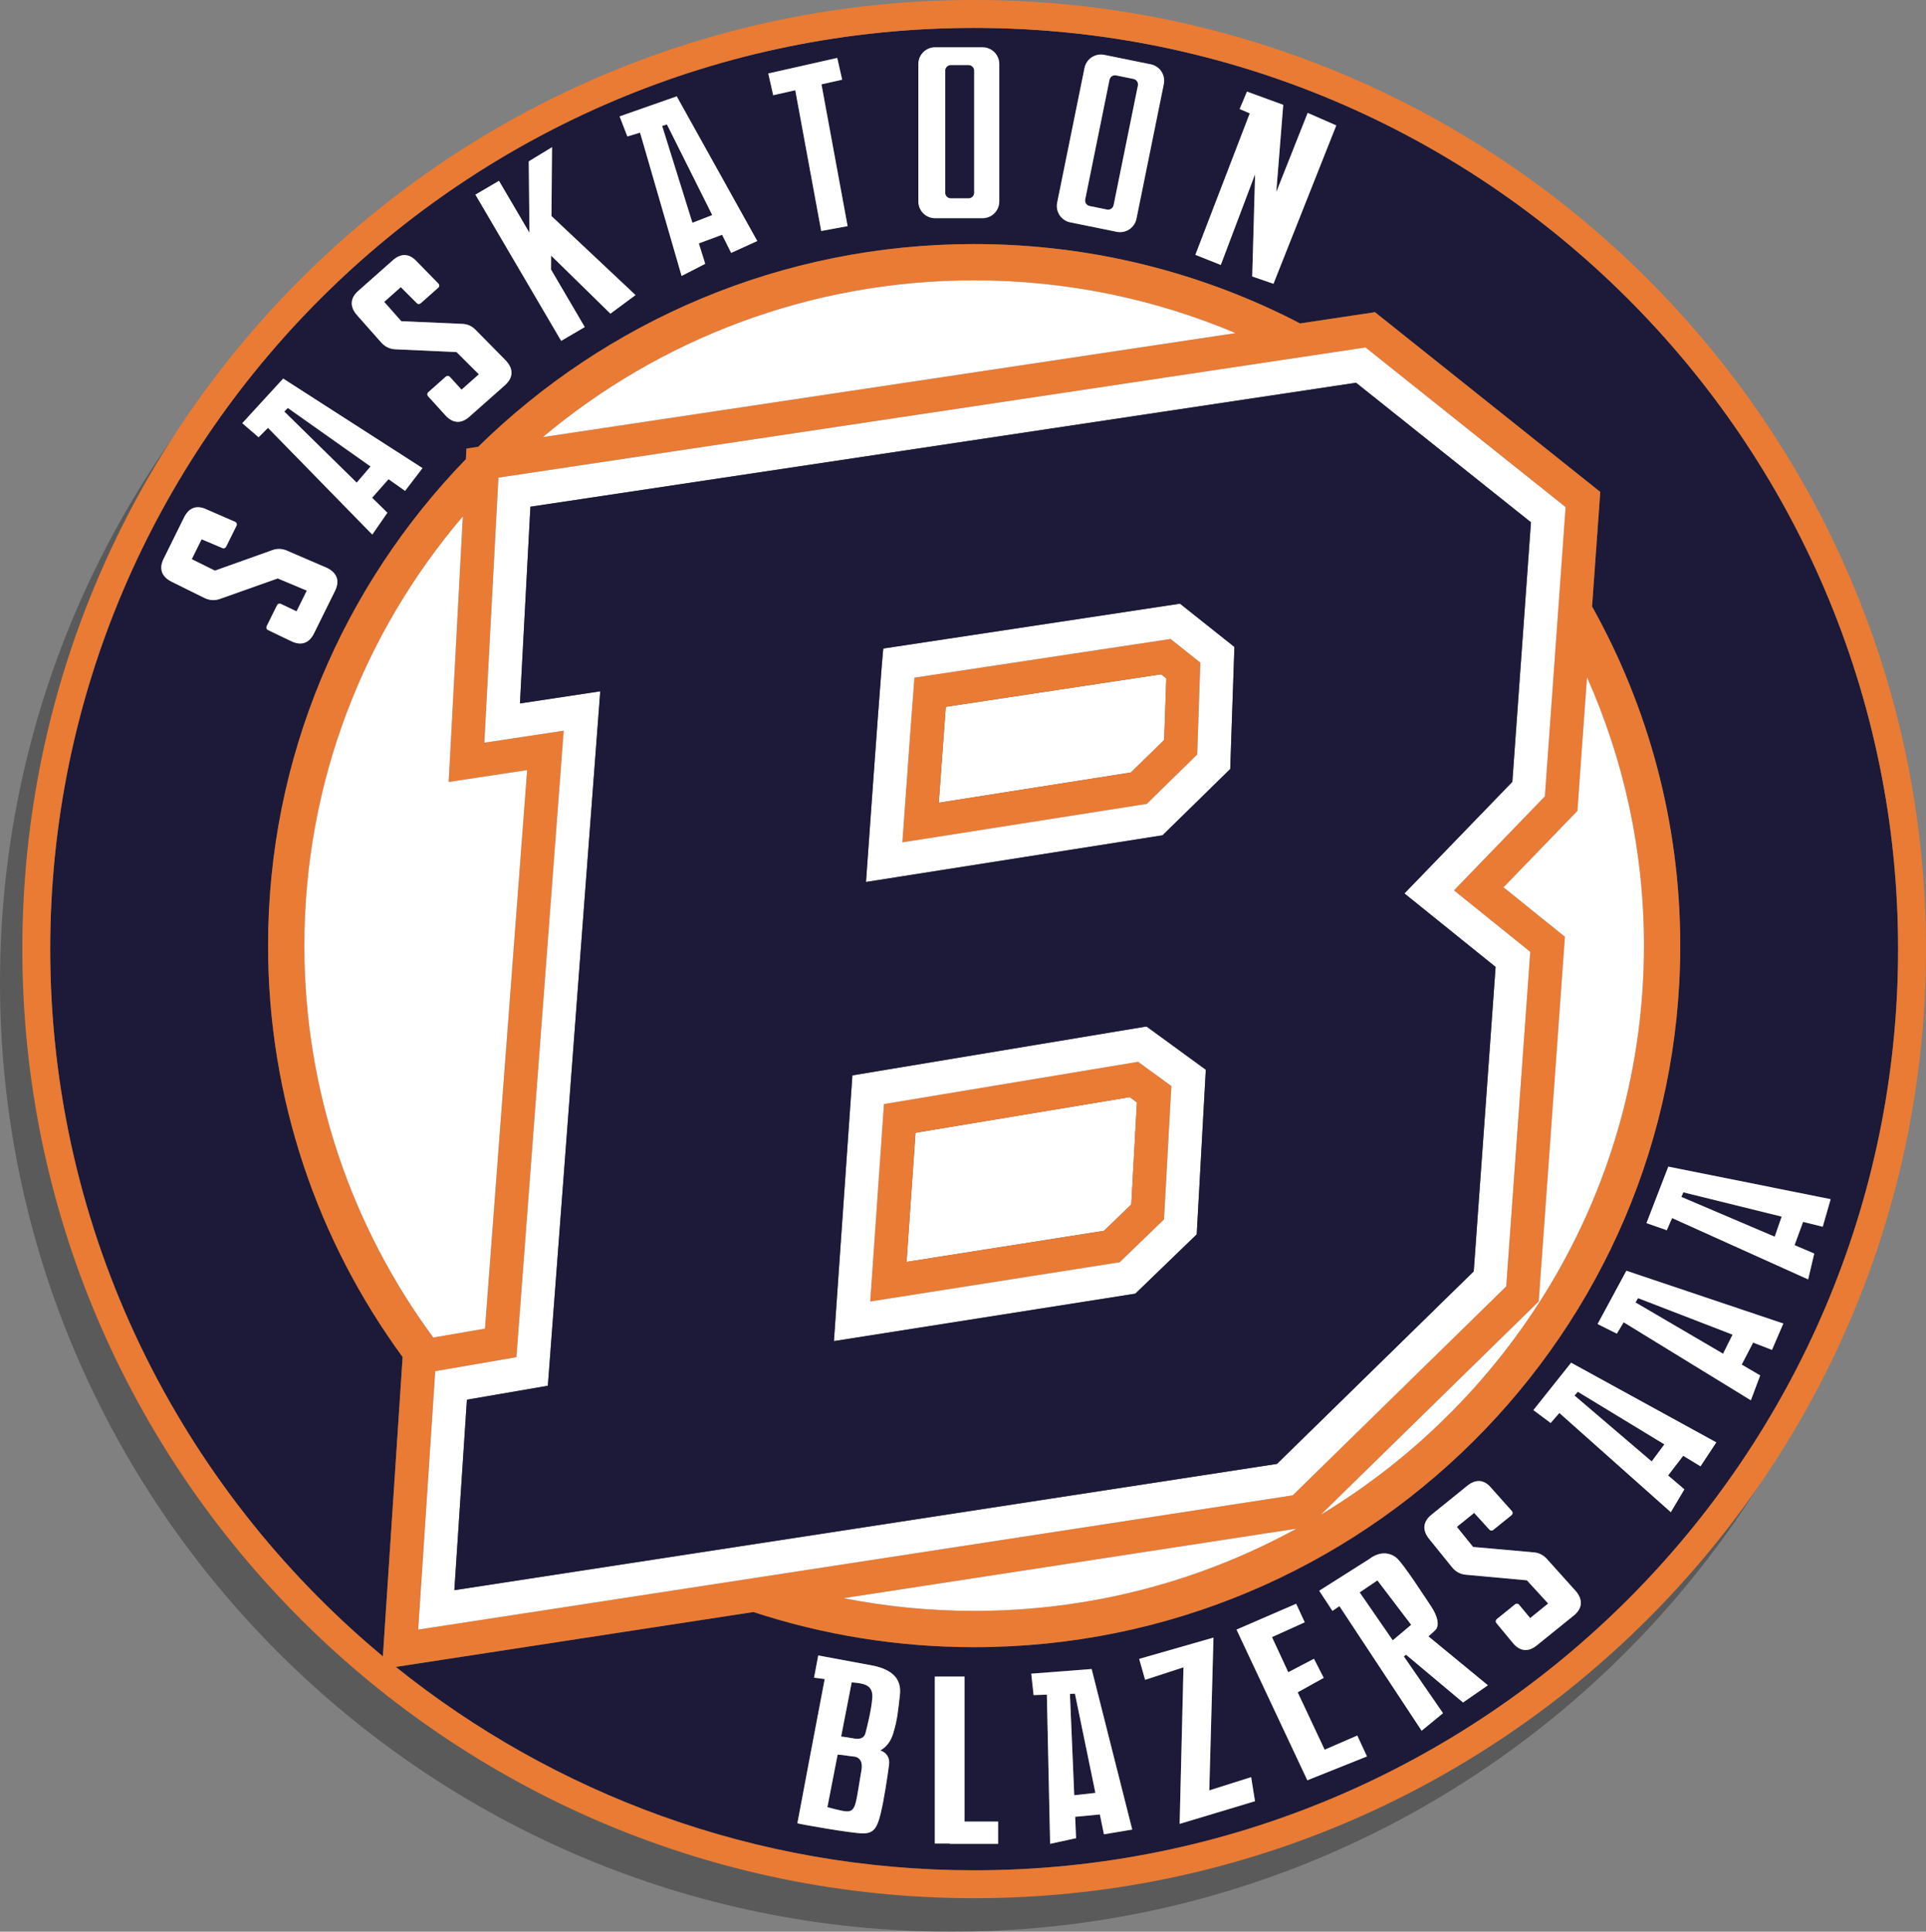 <?xml version="1.0" encoding="utf-8"?>
<!-- Generator: Adobe Illustrator 16.0.0, SVG Export Plug-In . SVG Version: 6.00 Build 0)  -->
<!DOCTYPE svg PUBLIC "-//W3C//DTD SVG 1.1//EN" "http://www.w3.org/Graphics/SVG/1.1/DTD/svg11.dtd">
<svg version="1.1" id="Layer_1" xmlns="http://www.w3.org/2000/svg" xmlns:xlink="http://www.w3.org/1999/xlink" x="0px" y="0px"
	 width="345.053px" height="346.102px" viewBox="0 0 345.053 346.102" enable-background="new 0 0 345.053 346.102"
	 xml:space="preserve">
<rect x="0" y="0" width="345.053" height="346.102" fill="#808080" stroke="none"/>
<g>
	<path opacity="0.3" enable-background="new    " d="M170.526,6C76.498,6,0,82.285,0,176.051s76.498,170.051,170.525,170.051
		c94.028,0,170.526-76.283,170.526-170.051C341.052,82.284,264.555,6,170.526,6z"/>
</g>
<g>
	<polygon fill="#1D1938" points="243.596,285.313 249.517,293.895 252.819,291.12 246.768,283.162 	"/>
	<polygon fill="#1D1938" points="191.685,303.492 192.459,321.652 196.245,321.233 192.581,303.462 	"/>
	<path fill="#1D1938" d="M153.234,301.494c-0.173-0.018-0.397-0.041-0.646-0.068l-1.892,9.711c0.959,0.1,2.02,0.312,2.454,0.374
		c0.875,0.125,1.667-0.042,1.917-1.042s1.041-4.033,1.208-6.242S154.943,301.661,153.234,301.494z"/>
	<path fill="#1D1938" d="M174.526,5C83.255,5,9,79.042,9,170.051c0,50.863,23.198,96.42,59.592,126.72l3.537-53.629
		c-15.152-20.724-24.104-46.198-24.104-73.716c0-33.81,13.508-64.541,35.437-87.155l0.101-1.897l2.099-0.315
		c22.862-22.449,54.26-36.331,88.863-36.331c21.053,0,40.917,5.144,58.397,14.222l13.415-2.014l40.357,32.203l-1.47,20.517
		c10.061,18.022,15.8,38.742,15.8,60.771c0,69.311-56.748,125.699-126.5,125.699c-13.807,0-27.1-2.217-39.548-6.299l-64.067,9.835
		c28.384,22.782,64.427,36.44,103.615,36.44c91.271,0,165.526-74.041,165.526-165.051S265.798,5,174.526,5z M60.021,105.877
		l-3.772,7.626c-0.59,1.193-1.424,1.798-2.479,1.798c-0.503,0-1.054-0.146-1.637-0.435l-4.133-1.984
		c-0.121-0.058-0.213-0.162-0.257-0.288c-0.044-0.127-0.035-0.265,0.023-0.385l1.875-3.789c0.121-0.244,0.414-0.349,0.663-0.229
		l2.819,1.343l1.837-3.713l-5.204-2.179l-10.363,3.673c-0.918,0.33-1.884,0.266-2.822-0.199l-5.835-2.888
		c-1.792-0.888-2.3-2.346-1.429-4.107l3.674-7.427c0.877-1.775,2.313-2.275,4.106-1.389l5.044,2.193
		c0.125,0.055,0.223,0.159,0.271,0.287c0.048,0.129,0.04,0.271-0.021,0.394l-1.875,3.789c-0.118,0.238-0.399,0.344-0.644,0.239
		l-3.742-1.579l-1.761,3.56l4.145,2.052l10.314-3.682c0.899-0.333,1.881-0.266,2.854,0.214l6.916,2.978
		c0.916,0.452,1.489,1.03,1.729,1.731C60.559,104.183,60.458,104.989,60.021,105.877z M72.568,87.953l-2.959-2.094l-2.942,3.322
		l2.735,2.687l-2.708,3.917L48.008,76.662l-1.682,1.682l-2.926-2.517l7.333-8L75.693,83.87L72.568,87.953z M90.458,69.026
		l-6.369,5.643c-0.996,0.882-1.997,1.128-2.974,0.731c-0.467-0.189-0.922-0.533-1.354-1.019l-3.08-3.396
		c-0.09-0.1-0.138-0.23-0.13-0.364c0.007-0.134,0.068-0.259,0.167-0.347l3.165-2.804c0.204-0.181,0.515-0.167,0.7,0.038l2.104,2.305
		l3.103-2.747l-4-3.979l-10.984-0.502c-0.975-0.04-1.844-0.465-2.538-1.248l-4.316-4.874c-1.326-1.498-1.246-3.04,0.225-4.342
		l6.201-5.496c1.479-1.313,2.999-1.235,4.326,0.261l3.846,3.933c0.097,0.098,0.149,0.231,0.144,0.368
		c-0.005,0.137-0.064,0.265-0.169,0.356l-3.164,2.804c-0.197,0.176-0.498,0.168-0.685-0.021l-2.872-2.874l-2.971,2.635l3.063,3.462
		l10.943,0.477c0.958,0.029,1.842,0.461,2.563,1.272l5.285,5.366c0.676,0.762,0.99,1.515,0.948,2.254
		C91.594,67.659,91.197,68.367,90.458,69.026z M109.359,56.203L98.738,45.797l-0.02,2.492l6.048,10.31l-4.227,2.479l-15.37-26.203
		l4.226-2.479l5.46,9.308L94.727,28.91l4.174-2.541l-0.103,12.336l15.061,14.164L109.359,56.203z M130.99,45.312l-1.622-3.243
		l-4.164,1.539l1.145,3.661l-4.237,2.174l-7.441-25.678l-2.277,0.688l-1.391-3.6l10.242-3.59l14.428,25.924L130.99,45.312z
		 M147.122,41.389l-4.647-25.218l-3.954,0.891l-0.879-3.902l12.356-2.785l0.88,3.902l-3.704,0.835l4.681,25.404L147.122,41.389z
		 M179.026,36.098c0,1.657-1.343,3-3,3h-8.5c-1.656,0-3-1.343-3-3V11.473c0-1.657,1.344-3,3-3h8.5c1.658,0,3,1.343,3,3V36.098z
		 M208.506,15.059l-4.901,24.132c-0.33,1.624-1.913,2.673-3.537,2.343l-8.33-1.692c-1.622-0.33-2.673-1.914-2.343-3.537
		l4.901-24.133c0.33-1.624,1.914-2.673,3.537-2.343l8.33,1.692C207.787,11.851,208.836,13.435,208.506,15.059z M228.151,50.848
		l-3.812-1.312l0.518-18.32l-6.143,16.257l-4.563-1.812l9.748-25.349l-1.81-0.776l1.312-3.125l6.5,2.375l-1.25,15.625l5.625-14.188
		l5.125,2.25L228.151,50.848z M161.225,303.702c-0.334,2.875-0.44,4.392-1.19,6.85s-2.343,3.067-2.343,3.067
		s1.875,0.458,1.583,2.625s-0.884,6.209-1.509,8.75s-1.25,3.5-3.166,3.5c-1.917,0-11.742-1.708-11.742-1.833
		c0-0.11,3.969-20.968,4.892-25.821c-1.1-0.138-1.911-0.242-1.911-0.242l0.75-3.988l9.938,1.844
		C159.901,299.203,161.559,300.827,161.225,303.702z M178.818,330.36h-8.675v-0.052h-2.666v-29.916h5.333v25.977h6.008V330.36z
		 M197.775,328.652l-0.731-3.552l-4.42,0.417l0.163,3.831l-4.652,1.012l-0.587-26.729l-2.377,0.079l-0.417-3.836l10.821-0.835
		l7.271,28.764L197.775,328.652z M211.339,326.786l0.687-28.052l-6.875,2.238l-1.062-3.75l13.312-3.812l-0.75,27.375l7.5-2.375
		l0.688,4.312L211.339,326.786z M234.214,318.973l-12.688-26.998l10.688-4.627l1.54,3.32l-5.868,2.652l2.914,6.291l4.602-2.407
		l1.75,3.421l-4.66,2.589l4.826,10.281l5.848-2.539l1.735,3.744L234.214,318.973z M262.109,305.037l-10.216-8.563
		c-0.132,0.107-0.26,0.209-0.383,0.309l7.017,10.169l-3.834,3.146l-14.725-22.324l-1.254,0.851l-2.375-3.613l8.979-5.683
		c1.917-1.459,3.708-1.166,4.875-0.208s5.041,6.958,6.208,8.708s1.5,3.334,0.833,4.146c-0.157,0.193-0.658,0.642-1.324,1.207
		l10.657,8.771L262.109,305.037z M281.934,289.473l-6.619,5.346c-1.036,0.838-2.047,1.037-3.004,0.598
		c-0.457-0.212-0.896-0.574-1.306-1.08l-2.923-3.531c-0.084-0.104-0.125-0.236-0.112-0.369c0.015-0.133,0.08-0.254,0.184-0.34
		l3.289-2.656c0.214-0.172,0.522-0.144,0.698,0.068l1.999,2.4l3.221-2.604l-3.813-4.156l-10.949-1.002
		c-0.972-0.084-1.822-0.547-2.479-1.36l-4.091-5.065c-1.257-1.556-1.105-3.094,0.423-4.328l6.442-5.207
		c1.541-1.244,3.053-1.099,4.313,0.457l3.663,4.104c0.09,0.103,0.135,0.237,0.125,0.373c-0.013,0.138-0.079,0.263-0.184,0.349
		l-3.289,2.656c-0.206,0.168-0.506,0.146-0.684-0.051l-2.738-3.001l-3.09,2.497l2.905,3.598l10.91,0.973
		c0.956,0.075,1.818,0.547,2.502,1.391l5.034,5.6c0.644,0.793,0.923,1.559,0.846,2.295
		C283.133,288.165,282.703,288.855,281.934,289.473z M304.653,262.721l-3.098-1.884l-2.705,3.521l2.915,2.49l-2.43,4.096
		l-19.967-17.778l-1.563,1.794l-3.093-2.309l6.761-8.49l26.012,14.27L304.653,262.721z M317.461,241.861l-3.383-1.305l-2.041,3.94
		l3.309,1.937l-1.669,4.461l-22.79-13.979l-1.222,2.041l-3.45-1.727l5.157-9.551l28.12,9.457L317.461,241.861z M325.033,224.6
		l-1.094,4.635l-24.372-10.989l-0.954,2.179l-3.641-1.275l3.911-10.125l29.089,5.832l-1.419,4.941l-3.52-0.869l-1.527,4.168
		L325.033,224.6z"/>
	<polygon fill="#1D1938" points="301.224,214.452 317.946,221.58 319.197,217.982 301.582,213.632 	"/>
	<polygon fill="#1D1938" points="310.394,239.13 293.468,232.591 293.009,233.359 308.697,242.542 	"/>
	<path fill="#1D1938" d="M152.734,314.694c-0.459-0.021-1.622-0.272-2.667-0.319l-1.833,9.412c0,0,2.375,0.666,3.292,0.75
		s1.417-0.25,1.75-1.459s0.667-3.717,1.042-5.801S153.651,314.736,152.734,314.694z"/>
	<polygon fill="#1D1938" points="298.178,258.787 282.672,249.364 282.085,250.04 295.906,261.846 	"/>
	<polygon fill="#1D1938" points="118.631,22.565 124.052,39.915 127.601,38.535 119.488,22.306 	"/>
	<polygon fill="#1D1938" points="66.383,83.579 51.569,73.103 50.936,73.736 63.904,86.471 	"/>
	<path fill="#1D1938" d="M203.079,14.148l-3.124-0.635c-0.542-0.11-1.07,0.24-1.18,0.781l-4.354,21.438
		c-0.111,0.541,0.24,1.069,0.78,1.179l3.124,0.634c0.542,0.11,1.069-0.239,1.179-0.781l4.354-21.437
		C203.969,14.786,203.62,14.258,203.079,14.148z"/>
	<path fill="#1D1938" d="M173.526,11.661h-3.188c-0.552,0-1,0.448-1,1v21.875c0,0.552,0.448,1,1,1h3.188c0.553,0,1-0.448,1-1V12.661
		C174.526,12.109,174.078,11.661,173.526,11.661z"/>
	<path fill="#E97B34" d="M174.526,0C80.498,0,4,76.284,4,170.051c0,93.768,76.498,170.051,170.525,170.051
		c94.029,0,170.526-76.285,170.526-170.051S268.554,0,174.526,0z M174.526,335.102c-39.188,0-75.231-13.658-103.615-36.44
		l64.067-9.835c12.448,4.082,25.742,6.299,39.548,6.299c69.752,0,126.5-56.389,126.5-125.699c0-22.029-5.739-42.749-15.8-60.771
		l1.47-20.517l-40.357-32.203l-13.415,2.014c-17.48-9.079-37.345-14.222-58.397-14.222c-34.604,0-66.001,13.882-88.863,36.331
		l-2.099,0.315l-0.101,1.897c-21.929,22.615-35.437,53.346-35.437,87.155c0,27.518,8.952,52.992,24.104,73.716l-3.537,53.629
		C32.198,266.471,9,220.914,9,170.051C9,79.042,83.255,5,174.526,5c91.272,0,165.526,74.041,165.526,165.051
		S265.797,335.102,174.526,335.102z M221.362,59.685L97.24,78.32c20.895-17.516,47.868-28.092,77.285-28.092
		C191.134,50.228,206.964,53.599,221.362,59.685z M82.917,92.527l-2.53,47.575l14.053-2.125L86.89,238.05l-9.268,1.597
		c-14.514-19.708-23.097-43.985-23.097-70.22C54.526,140.145,65.217,113.3,82.917,92.527z M77.975,245.675l14.546-2.508
		l8.468-112.249l-14.219,2.15l2.525-47.49l155.346-23.323l35.846,28.602l-3.714,51.824l-16.285,16.846l13.666,11.016l-4.306,59.939
		l-38.254,37.439L74.922,291.975L77.975,245.675z M269.365,158.977l13.236-13.692l1.716-23.943
		c6.558,14.716,10.209,30.984,10.209,48.085c0,43.158-23.212,81.033-57.886,101.954l39.029-38.199l4.693-65.339L269.365,158.977z
		 M151.136,286.346l81.126-12.453c-17.14,9.385-36.82,14.733-57.737,14.733C166.524,288.626,158.704,287.837,151.136,286.346z"/>
	<path fill="#FFFFFF" d="M236.64,271.381c34.674-20.921,57.886-58.796,57.886-101.954c0-17.101-3.651-33.369-10.209-48.085
		l-1.716,23.943l-13.236,13.692l10.998,8.866l-4.693,65.339L236.64,271.381z"/>
	<path fill="#FFFFFF" d="M97.24,78.32l124.121-18.635c-14.397-6.086-30.228-9.457-46.836-9.457
		C145.108,50.228,118.135,60.804,97.24,78.32z"/>
	<path fill="#FFFFFF" d="M164.022,202.956c-0.609,8.746-1.167,16.745-1.608,23.134l35.378-5.568l4.888-4.723l1.008-18.287
		l-1.286-0.938L164.022,202.956z"/>
	<path fill="#FFFFFF" d="M169.442,126.64c-0.322,4.325-0.742,10.069-1.253,17.183l34.432-5.419l5.953-5.83l0.378-11.031
		l-0.926-0.735L169.442,126.64z"/>
	<path fill="#FFFFFF" d="M232.263,273.893l-81.126,12.453c7.568,1.491,15.387,2.28,23.389,2.28
		C195.443,288.626,215.123,283.277,232.263,273.893z"/>
	<path fill="#FFFFFF" d="M86.89,238.05l7.55-100.073l-14.053,2.125l2.53-47.575c-17.7,20.772-28.392,47.617-28.392,76.899
		c0,26.234,8.583,50.512,23.097,70.22L86.89,238.05z"/>
	<path fill="#E97B34" d="M209.855,194.586l-5.956-4.344l-45.533,7.572c-1.019,14.588-1.922,27.606-2.459,35.373l44.688-7.035
		l7.944-7.672L209.855,194.586z M202.679,215.799l-4.888,4.723l-35.378,5.568c0.441-6.389,0.999-14.388,1.608-23.134l38.379-6.382
		l1.286,0.938L202.679,215.799z"/>
	<path fill="#E97B34" d="M215.051,118.727l-5.338-4.243l-45.892,6.937c-0.344,4.41-0.979,13.01-2.155,29.502l43.782-6.891
		l9.038-8.852L215.051,118.727z M208.573,132.574l-5.953,5.83l-34.432,5.419c0.511-7.114,0.931-12.858,1.253-17.183l38.584-5.832
		l0.926,0.735L208.573,132.574z"/>
	<path fill="#FFFFFF" d="M220.401,137.786l0.75-21.876l-9.75-7.75l-53.14,8.033c-0.116,0.018-1.486,18.847-3.115,41.83l53.13-8.362
		L220.401,137.786z M161.666,150.923c1.176-16.492,1.812-25.092,2.155-29.502l45.892-6.937l5.338,4.243l-0.564,16.453l-9.038,8.852
		L161.666,150.923z"/>
	<path fill="#FFFFFF" d="M214.401,221.161l1.625-29.5l-10.625-7.75l-52.691,8.763c-1.784,25.532-3.309,47.612-3.309,47.612l54-8.5
		L214.401,221.161z M155.906,233.188c0.537-7.767,1.44-20.785,2.459-35.373l45.533-7.572l5.956,4.344l-1.315,23.895l-7.944,7.672
		L155.906,233.188z"/>
	<path fill="#FFFFFF" d="M231.594,267.922l38.254-37.439l4.306-59.939l-13.666-11.016l16.285-16.846l3.714-51.824l-35.846-28.602
		L89.295,85.578l-2.525,47.49l14.219-2.15l-8.468,112.249l-14.546,2.508l-3.053,46.3L231.594,267.922z M83.651,250.786l14.5-2.5
		l9.387-124.425l-14.387,2.175l1.875-35.25l147.917-22.208l31.333,25l-3.333,46.5l-19.334,20l16.334,13.167l-3.917,54.541
		l-35.25,34.5L81.401,284.911L83.651,250.786z"/>
	<path fill="#1D1938" d="M228.776,262.286l35.25-34.5l3.917-54.541l-16.334-13.167l19.334-20l3.333-46.5l-31.333-25L95.026,90.786
		l-1.875,35.25l14.387-2.175l-9.387,124.425l-14.5,2.5l-2.25,34.125L228.776,262.286z M158.261,116.193l53.14-8.033l9.75,7.75
		l-0.75,21.876l-12.125,11.875l-53.13,8.362C156.775,135.04,158.145,116.211,158.261,116.193z M152.709,192.674l52.691-8.763
		l10.625,7.75l-1.625,29.5l-11,10.625l-54,8.5C149.401,240.286,150.925,218.206,152.709,192.674z"/>
	<path fill="#FFFFFF" d="M58.589,101.75l-6.916-2.978c-0.974-0.48-1.955-0.547-2.854-0.214l-10.314,3.682l-4.145-2.052l1.761-3.56
		l3.742,1.579c0.244,0.105,0.525-0.001,0.644-0.239l1.875-3.789c0.061-0.123,0.068-0.265,0.021-0.394
		c-0.048-0.128-0.146-0.232-0.271-0.287l-5.044-2.193c-1.794-0.886-3.229-0.386-4.106,1.389l-3.674,7.427
		c-0.871,1.761-0.363,3.219,1.429,4.107l5.835,2.888c0.938,0.465,1.904,0.529,2.822,0.199l10.363-3.673l5.204,2.179l-1.837,3.713
		l-2.819-1.343c-0.249-0.12-0.542-0.015-0.663,0.229l-1.875,3.789c-0.059,0.12-0.067,0.258-0.023,0.385
		c0.044,0.126,0.136,0.23,0.257,0.288l4.133,1.984c0.583,0.289,1.134,0.435,1.637,0.435c1.056,0,1.89-0.605,2.479-1.798l3.772-7.626
		c0.438-0.888,0.538-1.694,0.297-2.396C60.078,102.78,59.505,102.202,58.589,101.75z"/>
	<path fill="#FFFFFF" d="M277.327,279.531c-0.684-0.844-1.546-1.315-2.502-1.391l-10.91-0.973l-2.905-3.598l3.09-2.497l2.738,3.001
		c0.178,0.197,0.478,0.219,0.684,0.051l3.289-2.656c0.104-0.086,0.171-0.211,0.184-0.349c0.01-0.136-0.035-0.271-0.125-0.373
		l-3.663-4.104c-1.26-1.556-2.771-1.701-4.313-0.457l-6.442,5.207c-1.528,1.234-1.68,2.772-0.423,4.328l4.091,5.065
		c0.657,0.813,1.508,1.276,2.479,1.36l10.949,1.002l3.813,4.156l-3.221,2.604l-1.999-2.4c-0.176-0.212-0.484-0.24-0.698-0.068
		l-3.289,2.656c-0.104,0.086-0.169,0.207-0.184,0.34c-0.013,0.133,0.028,0.266,0.112,0.369l2.923,3.531
		c0.409,0.506,0.849,0.868,1.306,1.08c0.957,0.439,1.968,0.24,3.004-0.598l6.619-5.346c0.77-0.617,1.199-1.308,1.273-2.047
		c0.077-0.736-0.202-1.502-0.846-2.295L277.327,279.531z"/>
	<path fill="#FFFFFF" d="M85.403,59.298c-0.721-0.811-1.604-1.243-2.563-1.272l-10.943-0.477l-3.063-3.462l2.971-2.635l2.872,2.874
		c0.187,0.189,0.487,0.197,0.685,0.021l3.164-2.804c0.104-0.091,0.164-0.219,0.169-0.356c0.006-0.137-0.047-0.27-0.144-0.368
		l-3.846-3.933c-1.327-1.496-2.847-1.574-4.326-0.261l-6.201,5.496c-1.471,1.302-1.551,2.844-0.225,4.342l4.316,4.874
		c0.694,0.783,1.563,1.208,2.538,1.248l10.984,0.502l4,3.979l-3.103,2.747l-2.104-2.305c-0.186-0.205-0.496-0.219-0.7-0.038
		l-3.165,2.804c-0.099,0.088-0.16,0.213-0.167,0.347c-0.008,0.134,0.04,0.264,0.13,0.364l3.08,3.396
		c0.432,0.486,0.887,0.83,1.354,1.019c0.977,0.397,1.978,0.151,2.974-0.731l6.369-5.643c0.738-0.659,1.136-1.367,1.178-2.108
		c0.042-0.739-0.272-1.492-0.948-2.254L85.403,59.298z"/>
	<path fill="#FFFFFF" d="M43.401,75.827l2.926,2.517l1.682-1.682l18.686,19.123l2.708-3.917l-2.735-2.687l2.942-3.322l2.959,2.094
		l3.125-4.083L50.734,67.827L43.401,75.827z M51.569,73.103l14.814,10.476l-2.479,2.892L50.936,73.736L51.569,73.103z"/>
	<path fill="#FFFFFF" d="M184.753,299.874l0.417,3.836l2.377-0.079l0.587,26.729l4.652-1.012l-0.163-3.831l4.42-0.417l0.731,3.552
		l5.071-0.85l-7.271-28.764L184.753,299.874z M192.459,321.652l-0.774-18.16l0.896-0.03l3.664,17.771L192.459,321.652z"/>
	<path fill="#FFFFFF" d="M274.713,252.65l3.093,2.309l1.563-1.794l19.967,17.778l2.43-4.096l-2.915-2.49l2.705-3.521l3.098,1.884
		l2.833-4.291l-26.012-14.27L274.713,252.65z M282.672,249.364l15.506,9.423l-2.271,3.059l-13.821-11.806L282.672,249.364z"/>
	<path fill="#FFFFFF" d="M286.215,237.23l3.45,1.727l1.222-2.041l22.79,13.979l1.669-4.461l-3.309-1.937l2.041-3.94l3.383,1.305
		l2.031-4.725l-28.12-9.457L286.215,237.23z M293.468,232.591l16.926,6.539l-1.697,3.412l-15.688-9.183L293.468,232.591z"/>
	<path fill="#FFFFFF" d="M326.554,219.797l1.419-4.941l-29.089-5.832l-3.911,10.125l3.641,1.275l0.954-2.179l24.372,10.989
		l1.094-4.635l-3.526-1.504l1.527-4.168L326.554,219.797z M317.946,221.58l-16.722-7.128l0.358-0.82l17.614,4.351L317.946,221.58z"
		/>
	<path fill="#FFFFFF" d="M111.002,20.853l1.391,3.6l2.277-0.688l7.441,25.678l4.237-2.174l-1.145-3.661l4.164-1.539l1.622,3.243
		l4.682-2.125l-14.428-25.924L111.002,20.853z M124.052,39.915l-5.421-17.35l0.856-0.259l8.113,16.229L124.052,39.915z"/>
	<polygon fill="#FFFFFF" points="98.901,26.369 94.727,28.91 94.855,41.704 89.395,32.396 85.169,34.875 100.539,61.078 
		104.766,58.599 98.718,48.289 98.738,45.797 109.359,56.203 113.859,52.869 98.798,38.705 	"/>
	<polygon fill="#FFFFFF" points="150.878,14.277 149.998,10.375 137.642,13.16 138.521,17.062 142.475,16.171 147.122,41.389 
		151.855,40.516 147.174,15.112 	"/>
	<path fill="#FFFFFF" d="M176.026,8.473h-8.5c-1.656,0-3,1.343-3,3v24.625c0,1.657,1.344,3,3,3h8.5c1.657,0,3-1.343,3-3V11.473
		C179.026,9.816,177.684,8.473,176.026,8.473z M174.526,34.536c0,0.552-0.447,1-1,1h-3.188c-0.552,0-1-0.448-1-1V12.661
		c0-0.552,0.448-1,1-1h3.188c0.553,0,1,0.448,1,1V34.536z"/>
	<path fill="#FFFFFF" d="M206.163,11.521l-8.33-1.692c-1.623-0.33-3.207,0.719-3.537,2.343l-4.901,24.133
		c-0.33,1.623,0.721,3.207,2.343,3.537l8.33,1.692c1.624,0.33,3.207-0.719,3.537-2.343l4.901-24.132
		C208.836,13.435,207.787,11.851,206.163,11.521z M203.859,15.327l-4.354,21.437c-0.109,0.542-0.637,0.891-1.179,0.781l-3.124-0.634
		c-0.54-0.11-0.892-0.638-0.78-1.179l4.354-21.438c0.109-0.541,0.638-0.891,1.18-0.781l3.124,0.635
		C203.62,14.258,203.969,14.786,203.859,15.327z"/>
	<polygon fill="#FFFFFF" points="228.651,34.411 229.901,18.786 223.401,16.411 222.089,19.536 223.899,20.312 214.151,45.661 
		218.714,47.473 224.857,31.216 224.339,49.536 228.151,50.848 239.401,22.473 234.276,20.223 	"/>
	<path fill="#FFFFFF" d="M156.526,298.453l-9.938-1.844l-0.75,3.988c0,0,0.812,0.104,1.911,0.242
		c-0.923,4.854-4.892,25.711-4.892,25.821c0,0.125,9.825,1.833,11.742,1.833c1.916,0,2.541-0.959,3.166-3.5s1.217-6.583,1.509-8.75
		s-1.583-2.625-1.583-2.625s1.593-0.609,2.343-3.067s0.856-3.975,1.19-6.85S159.901,299.203,156.526,298.453z M154.318,317.277
		c-0.375,2.084-0.709,4.592-1.042,5.801s-0.833,1.543-1.75,1.459s-3.292-0.75-3.292-0.75l1.833-9.412
		c1.045,0.047,2.208,0.298,2.667,0.319C153.651,314.736,154.693,315.193,154.318,317.277z M155.068,310.469
		c-0.25,1-1.042,1.167-1.917,1.042c-0.435-0.063-1.495-0.274-2.454-0.374l1.892-9.711c0.248,0.027,0.473,0.051,0.646,0.068
		c1.709,0.167,3.209,0.523,3.042,2.732S155.318,309.469,155.068,310.469z"/>
	<polygon fill="#FFFFFF" points="172.81,300.393 167.477,300.393 167.477,330.309 170.143,330.309 170.143,330.36 178.818,330.36 
		178.818,326.369 172.81,326.369 	"/>
	<polygon fill="#FFFFFF" points="216.651,320.786 217.401,293.411 204.089,297.223 205.151,300.973 212.026,298.734 
		211.339,326.786 224.839,322.723 224.151,318.411 	"/>
	<polygon fill="#FFFFFF" points="237.318,313.495 232.491,303.214 237.152,300.625 235.402,297.204 230.8,299.611 227.886,293.32 
		233.754,290.668 232.214,287.348 221.526,291.975 234.214,318.973 244.901,314.7 243.165,310.956 	"/>
	<path fill="#FFFFFF" d="M257.234,291.975c0.667-0.813,0.334-2.396-0.833-4.146s-5.041-7.75-6.208-8.708s-2.958-1.251-4.875,0.208
		l-8.979,5.683l2.375,3.613l1.254-0.851l14.725,22.324l3.834-3.146l-7.017-10.169c0.123-0.1,0.251-0.201,0.383-0.309l10.216,8.563
		l4.458-3.084l-10.657-8.771C256.575,292.616,257.076,292.168,257.234,291.975z M249.517,293.895l-5.921-8.582l3.172-2.15
		l6.051,7.958L249.517,293.895z"/>
</g>
</svg>
